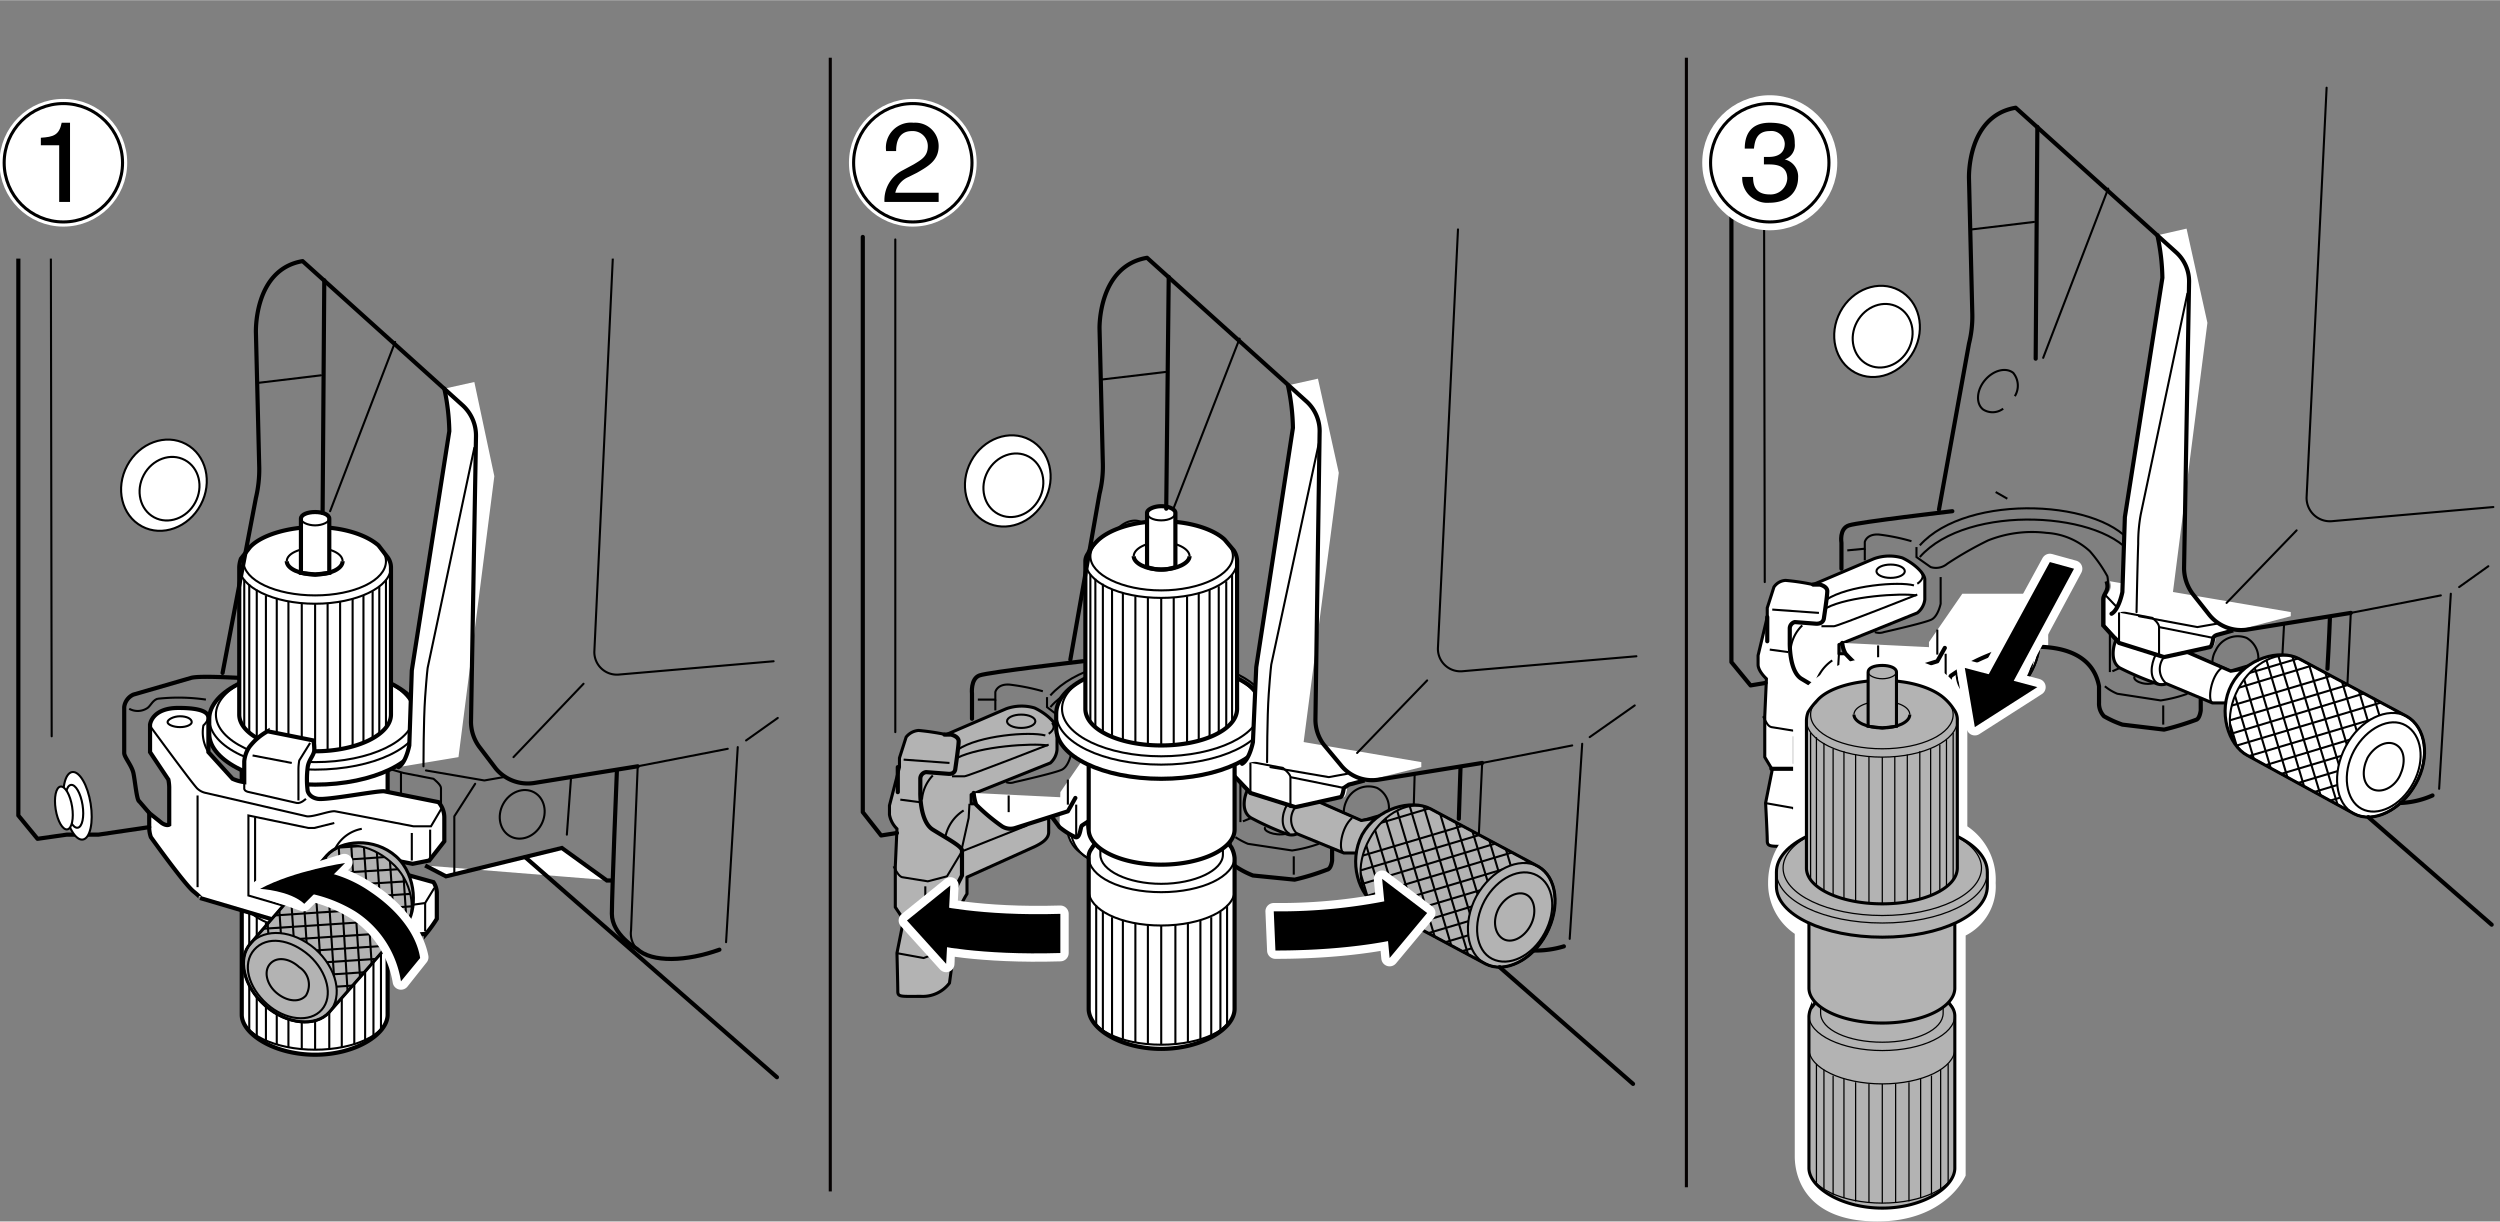 <svg id="レイヤー_2" data-name="レイヤー 2" xmlns="http://www.w3.org/2000/svg" xmlns:xlink="http://www.w3.org/1999/xlink" width="105.8mm" height="51.7mm" viewBox="0 0 299.9 146.5"><rect x="0" y="0" width="299.9" height="146.5" fill="#808080" stroke="none"/><defs><style>.cls-1,.cls-15,.cls-18,.cls-26,.cls-27,.cls-29,.cls-3,.cls-5,.cls-7,.cls-8{fill:none;}.cls-10,.cls-13,.cls-14,.cls-16,.cls-17,.cls-2,.cls-23,.cls-24,.cls-28,.cls-4,.cls-9{fill:#fff;}.cls-13,.cls-2,.cls-28,.cls-4{stroke:#fff;}.cls-13,.cls-15,.cls-16,.cls-17,.cls-18,.cls-2,.cls-20,.cls-23{stroke-linecap:round;stroke-linejoin:round;}.cls-2{stroke-width:1.1px;}.cls-3{stroke:#040000;}.cls-10,.cls-11,.cls-24,.cls-26,.cls-27,.cls-3,.cls-7,.cls-8,.cls-9{stroke-miterlimit:10;}.cls-11,.cls-20,.cls-23,.cls-24,.cls-27,.cls-3{stroke-width:0.37px;}.cls-4{stroke-width:1.12px;}.cls-10,.cls-11,.cls-15,.cls-16,.cls-17,.cls-18,.cls-20,.cls-23,.cls-24,.cls-26,.cls-27,.cls-29,.cls-5,.cls-7,.cls-8,.cls-9{stroke:#000;}.cls-5{stroke-width:0.37px;}.cls-6{clip-path:url(#clip-path);}.cls-16,.cls-18,.cls-7,.cls-9{stroke-width:0.5px;}.cls-10,.cls-15,.cls-17,.cls-8{stroke-width:0.25px;}.cls-11,.cls-20{fill:#b3b3b3;}.cls-12{clip-path:url(#clip-path-2);}.cls-13,.cls-28{stroke-width:2px;}.cls-19{clip-path:url(#clip-path-3);}.cls-21{clip-path:url(#clip-path-4);}.cls-22{clip-path:url(#clip-path-5);}.cls-25{clip-path:url(#clip-path-6);}.cls-26{stroke-width:0.15px;}.cls-29{stroke-width:0.37px;}</style><clipPath id="clip-path"><rect id="SVGID" class="cls-1" x="0.4" y="31" width="96.4" height="105.19"/></clipPath><clipPath id="clip-path-2"><path id="SVGID-2" data-name="SVGID" class="cls-1" d="M46.9,103.4c-2.6-2.3-6-2.7-7.7-.8l-9.1,10.5c1.6-1.9,5-1.6,7.7.7s3.4,5.7,1.7,7.6c1.3-1.6,7.9-9,9.2-10.5S49.5,105.6,46.9,103.4Z"/></clipPath><clipPath id="clip-path-3"><rect id="SVGID-3" data-name="SVGID" class="cls-1" x="100.5" y="24.6" width="98.1" height="111.74"/></clipPath><clipPath id="clip-path-4"><path id="SVGID-4" data-name="SVGID" class="cls-1" d="M164.3,100.6c-1.8,3.2-1.3,6.8,1,8.1l12.9,6.9c-2.3-1.2-2.8-4.9-1.1-8.1s5.1-4.8,7.4-3.6L171.6,97C169.3,95.8,166,97.4,164.3,100.6Z"/></clipPath><clipPath id="clip-path-5"><rect id="SVGID-5" data-name="SVGID" class="cls-1" x="205.5" y="-9.3" width="115.8" height="127.39"/></clipPath><clipPath id="clip-path-6"><path id="SVGID-6" data-name="SVGID" class="cls-1" d="M268.5,82.6c-1.7,3.2-1.2,6.8,1.1,8l12.8,7c-2.3-1.3-2.7-4.9-1-8.1s5-4.8,7.3-3.6L275.8,79C273.5,77.8,270.2,79.4,268.5,82.6Z"/></clipPath></defs><path class="cls-2" d="M176.2,109.9v0Z"/><line class="cls-3" x1="99.6" y1="6.9" x2="99.6" y2="142.9"/><line class="cls-3" x1="202.3" y1="6.9" x2="202.3" y2="142.4"/><circle class="cls-4" cx="7.6" cy="19.5" r="7.1"/><path d="M8.4,24.2H7.1V17.4H4.9v-.9c1.5-.1,2.2-.3,2.5-1.8h1Z"/><circle class="cls-5" cx="7.6" cy="19.5" r="7.1"/><circle class="cls-4" cx="109.5" cy="19.5" r="7.1"/><path d="M106.3,18.1a3,3,0,0,1,3.3-3.4,2.8,2.8,0,0,1,3,2.8c0,1.7-1.2,2.4-2.6,3.2l-1,.5a2.7,2.7,0,0,0-1.6,1.9h5.2v1.1h-6.5a4,4,0,0,1,2.2-3.8l1.3-.7c1-.6,1.7-1,1.7-2.2a1.8,1.8,0,0,0-1.9-1.8c-1.8,0-1.9,1.7-1.9,2.4Z"/><circle class="cls-5" cx="109.5" cy="19.5" r="7.1"/><g class="cls-6"><path class="cls-7" d="M17.9,97.5l-1.2-1.4c-.3-.1-.5-2.5-.7-3.4s-1.1-1.9-1.1-2.4V84.8A1.9,1.9,0,0,1,16,83.3l6.9-2c1-.3,5.5,0,6.2,0"/><path class="cls-8" d="M15.5,85a2.1,2.1,0,0,0,2.2-.1c.4-.3.6-.9,1.2-1.1a22.9,22.9,0,0,1,5.8.1"/><path class="cls-9" d="M45.1,101.1c-1.4-1.3-4.1-2.2-7.3-2.2s-6.2,1-7.5,2.4a7.5,7.5,0,0,0-1.1,1.3,3,3,0,0,0-.2,1v18.1c0,2.3,3.9,4.8,8.8,4.8s8.7-2.5,8.7-4.8V103.6a2,2,0,0,0-.4-1.3Z"/><path class="cls-8" d="M46.5,121.7c0,2.3-3.9,4.2-8.7,4.2S29,124,29,121.7"/><path class="cls-8" d="M46.5,103.4c0,2.4-3.9,4.3-8.7,4.3s-8.8-1.9-8.8-4.3,3.9-4.2,8.8-4.2S46.5,101.1,46.5,103.4Z"/><path class="cls-8" d="M46.5,107.4c0,2.4-3.9,4.3-8.7,4.3s-8.8-1.9-8.8-4.3"/><line class="cls-8" x1="37.8" y1="111.7" x2="37.8" y2="125.9"/><line class="cls-8" x1="36.2" y1="111.6" x2="36.2" y2="125.8"/><line class="cls-8" x1="34.6" y1="111.4" x2="34.6" y2="125.7"/><line class="cls-8" x1="33.2" y1="111" x2="33.2" y2="125.3"/><line class="cls-8" x1="31.9" y1="110.7" x2="31.9" y2="124.9"/><line class="cls-8" x1="30.8" y1="110" x2="30.8" y2="124.2"/><line class="cls-8" x1="29.9" y1="109.3" x2="29.9" y2="123.5"/><line class="cls-8" x1="39.5" y1="111.6" x2="39.5" y2="125.8"/><line class="cls-8" x1="41" y1="111.4" x2="41" y2="125.7"/><line class="cls-8" x1="42.5" y1="111" x2="42.5" y2="125.3"/><line class="cls-8" x1="43.8" y1="110.7" x2="43.8" y2="124.9"/><line class="cls-8" x1="44.8" y1="110" x2="44.8" y2="124.2"/><line class="cls-8" x1="45.7" y1="109.3" x2="45.7" y2="123.5"/><path class="cls-10" d="M45.1,99.8c0-1.9-3.3-3.5-7.3-3.5s-7.4,1.6-7.4,3.5v3.3c0,2,3.3,3.6,7.4,3.6s7.3-1.6,7.3-3.6Z"/><path class="cls-9" d="M45.1,81.6c-1.4-1.3-4.1-2.2-7.3-2.2s-6.2,1-7.5,2.4a7.5,7.5,0,0,0-1.1,1.3,3,3,0,0,0-.2,1v16c0,2.3,3.9,4.2,8.8,4.2s8.7-1.9,8.7-4.2v-16a2,2,0,0,0-.4-1.3Z"/><path class="cls-9" d="M50.5,86.2c0-3.3-5.7-6.1-12.7-6.1s-12.7,2.8-12.7,6.1V88c0,3.3,5.7,6.1,12.7,6.1S50.5,91.3,50.5,88Z"/><ellipse class="cls-8" cx="37.8" cy="85.7" rx="11.9" ry="5.7"/><path class="cls-8" d="M50.5,86.2c0,3.4-5.7,6.1-12.7,6.1s-12.7-2.7-12.7-6.1,5.7-6.1,12.7-6.1S50.5,82.9,50.5,86.2Z"/><path class="cls-9" d="M45.4,65.4c-1.5-1.3-4.3-2.2-7.6-2.2s-6.5,1-7.8,2.4L28.9,67a3.6,3.6,0,0,0-.2,1V85.7c0,2.4,4.1,4.4,9.1,4.4s9.1-2,9.1-4.4V68a2.1,2.1,0,0,0-.5-1.3Z"/><path class="cls-8" d="M34.4,67.3c0-.9,1.5-1.6,3.4-1.6s3.3.7,3.3,1.6"/><path class="cls-8" d="M46.3,67.3c0,2.3-3.8,4.1-8.5,4.1s-8.6-1.8-8.6-4.1,3.9-4.1,8.6-4.1S46.3,65,46.3,67.3Z"/><path class="cls-8" d="M46.9,68c0,2.4-4.1,4.4-9.1,4.4s-9.1-2-9.1-4.4"/><line class="cls-8" x1="37.8" y1="90.1" x2="37.8" y2="72.4"/><line class="cls-8" x1="36.2" y1="90" x2="36.2" y2="72.3"/><line class="cls-8" x1="34.6" y1="89.8" x2="34.6" y2="72.1"/><line class="cls-8" x1="33.2" y1="89.5" x2="33.2" y2="71.8"/><line class="cls-8" x1="31.9" y1="89.1" x2="31.9" y2="71.4"/><line class="cls-8" x1="30.8" y1="88.4" x2="30.8" y2="70.7"/><line class="cls-8" x1="29.9" y1="87.8" x2="29.9" y2="70.1"/><line class="cls-8" x1="29.3" y1="87.2" x2="29.3" y2="69.5"/><line class="cls-8" x1="39.3" y1="90" x2="39.3" y2="72.3"/><line class="cls-8" x1="40.8" y1="89.8" x2="40.8" y2="72.1"/><line class="cls-8" x1="42.3" y1="89.5" x2="42.3" y2="71.8"/><line class="cls-8" x1="43.6" y1="89.1" x2="43.6" y2="71.4"/><line class="cls-8" x1="44.7" y1="88.6" x2="44.7" y2="70.9"/><line class="cls-8" x1="45.5" y1="88" x2="45.5" y2="70.3"/><line class="cls-8" x1="46.3" y1="87.2" x2="46.3" y2="69.5"/><path class="cls-9" d="M37.8,61.4c-.9,0-1.7.3-1.7.8v6.5l1.7.2,1.7-.2V62.2C39.5,61.7,38.7,61.4,37.8,61.4Z"/><path class="cls-8" d="M39.5,62.2c0,.4-.8.8-1.7.8s-1.7-.4-1.7-.8.8-.8,1.7-.8S39.5,61.7,39.5,62.2Z"/><path class="cls-7" d="M41.1,67.3c0,.9-1.5,1.6-3.3,1.6s-3.4-.7-3.4-1.6"/><path class="cls-9" d="M17.9,97.5v1.7a3.5,3.5,0,0,0,.2,1.2s4,5.6,5.1,6.5.8.8.8.8l9.8,2.9,14.9,1.6,2.4-.2a15.8,15.8,0,0,0,1.3-1.8V107a2.5,2.5,0,0,0-.4-1.2l-6.1-1.7v-1.2l3.6.7,2-.4,1.8-2.3V98.1a2.8,2.8,0,0,0-.7-1.9l-6.5-1.3c-.8-.1-6.9,1.1-8,.9s-1.2-1-1.2-1a11.3,11.3,0,0,1,0-2.7c.1-1,.8-1.5.8-2.2a6.3,6.3,0,0,0-.1-1.1l-5.5-1.1a7,7,0,0,0-2.2,1.9,3.7,3.7,0,0,0-.6,1.7v2.5a5.1,5.1,0,0,1-1.4-.4L25,90.2V86.1c0-.5-.4-1.2-3.6-1.2s-3.4,2-3.4,2v3.3l2.2,3.3a5.5,5.5,0,0,1,.1.9v4.5s-.3.2-.9-.2Z"/><path class="cls-8" d="M37.2,89.1l-1.3,2.1a6.3,6.3,0,0,0-.1,1.1V96"/><path class="cls-8" d="M29.3,93.8v.8s0,.3.6.4l5.7,1.3c.5.1,1.1-.5,1.1-.5"/><line class="cls-8" x1="30.3" y1="90.6" x2="35" y2="91.5"/><path class="cls-8" d="M18.1,87.2s5.2,7.1,5.6,7.4a2.1,2.1,0,0,0,1,.5l12.1,2.8c.8.1,2.8-.7,3.4-.6s9.4,1.8,9.4,1.8h2.1L53,96.9"/><path class="cls-8" d="M40.1,98.7l-2.4.6H37l-7.2-1.5v9.6l4.1,1.2"/><polyline class="cls-8" points="30.6 98 30.6 106.4 34.6 107.7"/><path class="cls-8" d="M40.2,101.8a4.5,4.5,0,0,1,3.2-2.4"/><line class="cls-8" x1="51.6" y1="99.5" x2="51.6" y2="102.9"/><line class="cls-8" x1="49.4" y1="99.9" x2="49.4" y2="103.2"/><polyline class="cls-8" points="52.1 106.5 51 108.3 49.6 108.5"/><line class="cls-8" x1="51" y1="108.3" x2="51" y2="111.7"/><path class="cls-8" d="M23,86.6c0,.3-.6.6-1.4.6s-1.5-.3-1.5-.6.7-.7,1.5-.7S23,86.2,23,86.6Z"/><path class="cls-8" d="M25,90.2a4.5,4.5,0,0,1-.6-3.2s.9-.8.5-1.4"/><line class="cls-8" x1="23.7" y1="95.4" x2="23.7" y2="106.4"/><path class="cls-11" d="M47.5,102.7c-2.6-2.3-6.6-2-8.3-.1l-9.1,10.5c-1.7,1.8-.9,5.2,1.7,7.5s6.1,2.6,7.7.8,7.9-9,9.2-10.5S50.1,105,47.5,102.7Z"/><path class="cls-8" d="M35.9,116a2.5,2.5,0,0,1,.8,3.4c-.8.9-2.3.7-3.5-.3s-1.6-2.6-.8-3.5S34.7,114.9,35.9,116Z"/><path class="cls-8" d="M37.1,114.6c2.2,2,2.9,4.9,1.5,6.5s-4.4,1.3-6.6-.7-3-4.8-1.5-6.5S34.8,112.6,37.1,114.6Z"/><path class="cls-8" d="M37.8,113.8c2.6,2.3,3.4,5.7,1.7,7.6s-5.1,1.5-7.7-.8-3.4-5.7-1.7-7.5S35.1,111.5,37.8,113.8Z"/><path class="cls-8" d="M46.9,103.4c-2.6-2.3-6-2.7-7.7-.8l-9.1,10.5c-1.7,1.8-.9,5.2,1.7,7.5s6.1,2.6,7.7.8,7.9-9,9.2-10.5S49.5,105.6,46.9,103.4Z"/><g class="cls-12"><line class="cls-8" x1="32" y1="109.1" x2="33.3" y2="128.7"/><line class="cls-8" x1="33.4" y1="107.5" x2="34.7" y2="127.1"/><line class="cls-8" x1="34.8" y1="105.9" x2="36.1" y2="125.5"/><line class="cls-8" x1="36.2" y1="104.3" x2="37.5" y2="123.9"/><line class="cls-8" x1="37.6" y1="102.7" x2="38.9" y2="122.2"/><line class="cls-8" x1="39" y1="101" x2="40.3" y2="120.6"/><line class="cls-8" x1="40.5" y1="99.4" x2="41.7" y2="119"/><line class="cls-8" x1="41.9" y1="97.8" x2="43.2" y2="117.4"/><line class="cls-8" x1="43.3" y1="96.2" x2="44.6" y2="115.8"/><line class="cls-8" x1="44.7" y1="94.6" x2="46" y2="114.2"/><line class="cls-8" x1="46.1" y1="93" x2="47.4" y2="112.6"/><line class="cls-8" x1="47.5" y1="91.4" x2="48.8" y2="111"/><line class="cls-8" x1="38.4" y1="101.8" x2="58" y2="100.5"/><line class="cls-8" x1="37" y1="103.4" x2="56.5" y2="102.1"/><line class="cls-8" x1="35.5" y1="105" x2="55.1" y2="103.8"/><line class="cls-8" x1="34.1" y1="106.6" x2="53.7" y2="105.4"/><line class="cls-8" x1="32.7" y1="108.3" x2="52.3" y2="107"/><line class="cls-8" x1="31.3" y1="109.9" x2="50.9" y2="108.6"/><line class="cls-8" x1="29.9" y1="111.5" x2="49.5" y2="110.2"/><line class="cls-8" x1="28.5" y1="113.1" x2="48.1" y2="111.8"/><line class="cls-8" x1="27.1" y1="114.7" x2="46.7" y2="113.4"/><line class="cls-8" x1="25.7" y1="116.3" x2="45.2" y2="115"/><line class="cls-8" x1="24.2" y1="117.9" x2="43.8" y2="116.6"/><line class="cls-8" x1="22.8" y1="119.5" x2="42.4" y2="118.2"/></g><path class="cls-8" d="M47,92.3l1.4.4,3.6.7s.9.7.9,1.1v2"/><line class="cls-8" x1="48.1" y1="92.7" x2="48.1" y2="95.4"/><path class="cls-13" d="M39.1,104.5a18.7,18.7,0,0,1,5.4,2.5c3.3,2.2,5.4,5.2,5.9,7.8l-2.3,2.9a12.4,12.4,0,0,0-5.5-8.4,18.1,18.1,0,0,0-6.3-2.4"/><polygon class="cls-13" points="41.3 103.4 36.4 108.3 31.2 106.5 41.3 103.4"/><path d="M39.1,104.6a15.2,15.2,0,0,1,5.4,2.4c3.4,2.3,5.5,5.2,5.9,7.9l-2.3,2.8a12.2,12.2,0,0,0-5.5-8.4,17.2,17.2,0,0,0-6.3-2.3"/><path d="M36.5,108.4l4.9-4.9s-6.1.9-10.2,3.1C31.2,106.6,34.8,106.8,36.5,108.4Z"/><polyline class="cls-9" points="51 103.8 53.5 105.1 67.4 101.7 72.8 105.6 73.4 105.6"/><path class="cls-14" d="M53.3,46.6a26,26,0,0,1,.6,5.1L49.4,80.4l-.3,9s-.4,2.1-1.3,2.6L55,90.8l4.3-33.7L56.9,45.8Z"/><path class="cls-15" d="M76.4,113.8a2.7,2.7,0,0,1-.7-2.2l.8-19.7"/><path class="cls-16" d="M153.6,31.5l7.9,4.6a9.1,9.1,0,0,0,5.6,1L191.3,34a4.2,4.2,0,0,0,3.7-3.7l10.6-74.4a4.2,4.2,0,0,0-2.7-4.6L165.5-61.8l-1.5-.7.8-9.9c.3-3.5-3.7-5-5-4.9s-6.3,1.2-6.7,5.7l-.4,4.8a4.4,4.4,0,0,1-3.9,4.3c-2.3.2-10.6.2-10.6.2l-.9.9-6.2.3a3.3,3.3,0,0,0-3.1,3l-1,11.3"/><ellipse class="cls-17" cx="19.6" cy="58.1" rx="5.6" ry="5" transform="translate(-40.8 48) rotate(-61.8)"/><ellipse class="cls-15" cx="20.3" cy="58.6" rx="3.9" ry="3.5" transform="translate(-40.9 48.8) rotate(-61.8)"/><path class="cls-15" d="M202.8-47.1l-33.7,1.3a2.9,2.9,0,0,0-2.9,2.7l-6.6,64.5"/><path class="cls-15" d="M165.2,24a1.7,1.7,0,0,1,.5,1.4l-1.1,10.3"/><path class="cls-15" d="M154.6,21.8l3.2,1.4a5.4,5.4,0,0,0,2.8.5l3.3-.2a1.9,1.9,0,0,1,1.3.5"/><path class="cls-15" d="M153.7,33.2l3,2.3a4.8,4.8,0,0,1,1.9,4.7l-1.5,10.2"/><line class="cls-18" x1="93.2" y1="129.2" x2="63" y2="102.8"/><path class="cls-15" d="M141,121.2l4.4-1.2c1.5-.4,1,2.2,1,2.2"/><line class="cls-15" x1="158.6" y1="50.1" x2="163.8" y2="48.5"/><path class="cls-18" d="M119.7-75.5l3.1.2,1.8.9a3.8,3.8,0,0,1,2.1,3.8l-1.4,20.7,2.4,4.2c.4.7,22,24.5,29,32.2a7.2,7.2,0,0,1,1.8,5.6l-5,43.5a2.2,2.2,0,0,0,1.6,1.7"/><path class="cls-18" d="M76.5,91.9l-12.4,2a5,5,0,0,1-4.6-1.7l-1.9-2.5a5.1,5.1,0,0,1-1.1-3.1l.6-34.3a4.9,4.9,0,0,0-1.6-3.7L36.3,31.3c-5.9,1-5.6,8.6-5.6,8.6l.4,16.2a14.7,14.7,0,0,1-.4,3.6l-4,21"/><path class="cls-18" d="M86.3,113.9c-3.9,1.4-8.1,1.6-9.9-.1,0,0-3-1.7-3-4.2s.6-17.1.6-17.1"/><line class="cls-15" x1="88.5" y1="89.6" x2="87.1" y2="113"/><line class="cls-15" x1="76.5" y1="91.9" x2="87.3" y2="89.8"/><line class="cls-15" x1="89.5" y1="88.8" x2="93.3" y2="86.1"/><line class="cls-15" x1="61.6" y1="90.8" x2="70" y2="82"/><path class="cls-15" d="M73.6,29.1l-2.3,49a2.7,2.7,0,0,0,2.9,2.8l18.6-1.6"/><line class="cls-15" x1="6.1" y1="29" x2="6.2" y2="88.3"/><line class="cls-15" x1="39.6" y1="61.3" x2="47.4" y2="41"/><line class="cls-18" x1="38.9" y1="33.6" x2="38.7" y2="61.5"/><line class="cls-15" x1="31" y1="45.9" x2="38.5" y2="45"/><path class="cls-18" d="M47.8,92c.9-.5,1.3-2.6,1.3-2.6l.3-9,4.5-28.7a26,26,0,0,0-.6-5.1"/><line class="cls-15" x1="68" y1="100.1" x2="68.5" y2="93.3"/><polyline class="cls-15" points="51.1 92.4 58.1 93.6 60.4 93.2"/><path class="cls-15" d="M56.9,53.7,51.3,80.1s-.1.7-.3,3.5-.2,8.3-.2,8.3"/><polyline class="cls-18" points="2.2 28.7 2.2 97.8 4.5 100.6 8 100.1 11.8 100.1 17.9 99.2"/><ellipse class="cls-17" cx="9.4" cy="96.6" rx="1.6" ry="4.1" transform="translate(-15.1 2.7) rotate(-9)"/><ellipse class="cls-17" cx="9" cy="96.7" rx="1" ry="2.6" transform="translate(-15.1 2.6) rotate(-9)"/><ellipse class="cls-17" cx="7.7" cy="96.9" rx="1" ry="2.6" transform="translate(-15.1 2.4) rotate(-9)"/><polyline class="cls-15" points="57 94 54.5 97.9 54.5 104.8"/><ellipse class="cls-15" cx="62.7" cy="97.6" rx="3" ry="2.6" transform="translate(-53 106.8) rotate(-61.8)"/></g><g class="cls-19"><path class="cls-20" d="M150,94.2c-.7.8-1.3,3.1.1,3.9a34.5,34.5,0,0,0,4.2,1.9,1.6,1.6,0,0,0,1.3,0l5.6,2.3H164l1.2-4.2-1.9.3-6.6-2.9Z"/><path class="cls-14" d="M148.8,87.7c.4,1.2-.5,1.5-.5,2.2V93l2,2.1,5.4,1.7,5.5-1.2c.3-.1.4-1.1.4-1.1a1.1,1.1,0,0,1,.5-.4l8.4-2.1v-.6Z"/><path class="cls-10" d="M129.9,102.5c2.1,1.8,6,.8,8.5-2.3s2.7-6.9.5-8.7c-.1-.2-.2-.2-.4-.4-2.2-1.8-6-.8-8.5,2.2s-2.8,7-.6,8.8Z"/><path class="cls-8" d="M129.9,102.5c-2.2-1.8-2-5.8.5-8.8s6.4-4,8.5-2.2,2,5.7-.5,8.7S132,104.3,129.9,102.5Z"/><path class="cls-10" d="M134.1,102.3a4.9,4.9,0,0,0,4.1-2.1,5.1,5.1,0,0,0,1.3-4.6,13.9,13.9,0,0,0-.6-1.3l-.5-.6c-.9-.7.5.4-.4-.4s-4.3-.6-6.1,1.6-2,5-.4,6.3-.6-.4.4.4a3.1,3.1,0,0,0,1,.5Z"/><path class="cls-14" d="M127.1,99.2a9,9,0,0,0,1.9,1.2c.6.2.6-1.3.8-1.4a26.1,26.1,0,0,1,5.8-2.9,16.5,16.5,0,0,1,5.8-.4V89.2H131.2l-4,5.8Z"/><path class="cls-7" d="M163.7,93.6l-1.9.5-.6.4s-.1,1-.4,1.1l-5.4,1.2L150,95.1,148,93V89.9c0-.7.9-1,.5-2.2"/><path class="cls-8" d="M148.2,89.3l2,2.1,3.7.7s.9.7.9,1.1v3.7"/><line class="cls-8" x1="154.8" y1="93.2" x2="161.2" y2="94.5"/><line class="cls-8" x1="150" y1="91.4" x2="150" y2="95"/><path class="cls-11" d="M163.4,100.1c-1.7,3.3-.4,7.3,1.9,8.6l12.9,6.9c2.3,1.2,5.6-.4,7.3-3.6s1.3-6.8-1-8.1L171.6,97C169.3,95.8,165.2,96.9,163.4,100.1Z"/><path class="cls-8" d="M179.8,108.9c.8-1.4,2.3-2.1,3.3-1.6s1.3,2.2.5,3.7-2.3,2.2-3.3,1.6S179,110.4,179.8,108.9Z"/><path class="cls-8" d="M178.1,108c1.5-2.7,4.3-4.1,6.3-3s2.4,4.1.9,6.9S181,116,179,115,176.6,110.8,178.1,108Z"/><path class="cls-8" d="M177.1,107.5c1.8-3.2,5.1-4.8,7.4-3.6s2.7,4.9,1,8.1-5,4.8-7.3,3.6S175.4,110.7,177.1,107.5Z"/><path class="cls-8" d="M164.3,100.6c-1.8,3.2-1.3,6.8,1,8.1l12.9,6.9c2.3,1.2,5.6-.4,7.3-3.6s1.3-6.8-1-8.1L171.6,97C169.3,95.8,166,97.4,164.3,100.6Z"/><g class="cls-21"><line class="cls-8" x1="173.7" y1="114.6" x2="193.4" y2="108.6"/><line class="cls-8" x1="171.7" y1="113.5" x2="191.5" y2="107.6"/><line class="cls-8" x1="169.7" y1="112.4" x2="189.5" y2="106.5"/><line class="cls-8" x1="167.7" y1="111.4" x2="187.5" y2="105.4"/><line class="cls-8" x1="165.7" y1="110.3" x2="185.5" y2="104.4"/><line class="cls-8" x1="163.8" y1="109.2" x2="183.5" y2="103.3"/><line class="cls-8" x1="161.8" y1="108.1" x2="181.5" y2="102.2"/><line class="cls-8" x1="159.8" y1="107.1" x2="179.6" y2="101.1"/><line class="cls-8" x1="157.8" y1="106" x2="177.6" y2="100.1"/><line class="cls-8" x1="155.8" y1="104.9" x2="175.6" y2="99"/><line class="cls-8" x1="151.9" y1="102.8" x2="171.6" y2="96.9"/><line class="cls-8" x1="164.7" y1="109.7" x2="158.8" y2="90"/><line class="cls-8" x1="166.7" y1="110.8" x2="160.8" y2="91"/><line class="cls-8" x1="168.7" y1="111.9" x2="162.7" y2="92.1"/><line class="cls-8" x1="170.7" y1="112.9" x2="164.7" y2="93.2"/><line class="cls-8" x1="172.6" y1="114" x2="166.7" y2="94.2"/><line class="cls-8" x1="174.6" y1="115.1" x2="168.7" y2="95.3"/><line class="cls-8" x1="176.6" y1="116.1" x2="170.7" y2="96.4"/><line class="cls-8" x1="178.6" y1="117.2" x2="172.7" y2="97.4"/><line class="cls-8" x1="180.6" y1="118.3" x2="174.6" y2="98.5"/><line class="cls-8" x1="182.6" y1="119.3" x2="176.6" y2="99.6"/><line class="cls-8" x1="184.5" y1="120.4" x2="178.6" y2="100.6"/><line class="cls-8" x1="186.5" y1="121.5" x2="180.6" y2="101.7"/></g><path class="cls-8" d="M136,67a2,2,0,0,1-2.4.1c-.8-.7-.7-2.3.3-3.5s2.5-1.5,3.3-.8a2.2,2.2,0,0,1,.3,2.7"/><polyline class="cls-8" points="158.3 96.2 163.3 98.4 165.7 97.7"/><line class="cls-8" x1="135.1" y1="77" x2="136.6" y2="77.8"/><path class="cls-8" d="M126,83.4c5.7-6.4,22.5-5.4,25.7.2"/><path class="cls-8" d="M151.7,84.9c-3.2-5.6-20-6.6-25.7-.1"/><path class="cls-8" d="M125.6,83.6v1.2l1.7,1.3a2.4,2.4,0,0,0,2-.4,28.7,28.7,0,0,1,5-2.9,13.9,13.9,0,0,1,6.9-.9,8.8,8.8,0,0,1,5.3,2.2c.7.8,2.1,3,2.1,3a4.9,4.9,0,0,1-.1,1.6"/><path class="cls-18" d="M126.2,98l.9,1.2a9,9,0,0,0,1.9,1.2c.6.2.6-1.3.8-1.4a26.1,26.1,0,0,1,5.8-2.9c2.7-.7,10.8-1.7,11.9,4.3v1.9a1.9,1.9,0,0,0,.7,1.6,10.8,10.8,0,0,0,2.1,1.1l5,.5a29.1,29.1,0,0,0,3.9-1.2c.5-.1.6-1.1.6-1.1v-1.3"/><path class="cls-8" d="M128.5,87.2v3.2s-.3,1.5-1.1,1.9-5.7,1.5-5.7,1.5a1.4,1.4,0,0,1-1,0"/><path class="cls-20" d="M125.8,98.2v1.6c0,.8-.8,1.3-1.6,1.7l-8.2,3.7v2a12.3,12.3,0,0,0-1,2v.2l-.6,4.8-.5,3.7a4,4,0,0,1-3.4,1.6c-2.4,0-2.8.1-2.8-.6s-.1-4.6-.1-4.6l.8-4-1-1.5v-4.9l.2-4.5a3.1,3.1,0,0,1-.9-1.7V96.6l1.2-4.6V90.9l.8-2.5a2.1,2.1,0,0,1,1.5-.8,30,30,0,0,1,3.3.5l7.2-3.1a5.5,5.5,0,0,1,3.4-.1c1.5.7,2.7,1.9,2.7,2.6v2.4a2.4,2.4,0,0,1-.8,1.6l-9.5,3.8v1.1h.8Z"/><path class="cls-14" d="M116.8,95.1a5.8,5.8,0,0,0,.3,1.4,23.3,23.3,0,0,0,3.1,2.6,1.9,1.9,0,0,0,1.6.2l6.3-2,.9-1.6-12.2-.6"/><path class="cls-18" d="M116.8,95.1a5.8,5.8,0,0,0,.3,1.4,23.3,23.3,0,0,0,3.1,2.6,1.9,1.9,0,0,0,1.6.2l6.3-2,.9-1.6"/><path class="cls-8" d="M114.9,89.9c2.5-1.7,8.6-2.2,10.5-1.7"/><path class="cls-8" d="M114.8,90.9c2.8-1.4,9-1.8,10.9-1.5"/><path class="cls-8" d="M125.8,88s1-.6.4-1.3"/><line class="cls-18" x1="107.7" y1="92" x2="107.7" y2="95"/><path class="cls-18" d="M113.3,88.1h.8s.9.2.9.8-.4,3.3-.4,3.3,0,.7-.9.6l-2.6-.2a.8.8,0,0,0-.7.8v1.6s-.1,3.5,1.5,4.5,3.5,2,3.5,2.5V105s-2.3,4.6-2.6,4.8a9.3,9.3,0,0,1-1.9.4h-2.6"/><line class="cls-8" x1="128.1" y1="96.5" x2="128.1" y2="93.5"/><line class="cls-8" x1="129.1" y1="96.5" x2="129.1" y2="100.4"/><path class="cls-8" d="M114.2,93.1h1.5c.4,0,10.1-3.8,10.1-3.8"/><line class="cls-8" x1="108.4" y1="91.1" x2="113.9" y2="91.5"/><line class="cls-8" x1="108" y1="95.9" x2="110.3" y2="96.2"/><path class="cls-8" d="M111.9,93a4.7,4.7,0,0,0-1.3,2.9"/><polyline class="cls-8" points="116.3 96.4 116.2 98.1 115.4 101.7"/><path class="cls-8" d="M115.6,97.2a4.9,4.9,0,0,0-2.2,3.2"/><path class="cls-8" d="M107.2,103.9c.4.8.7,1.2,1,1.3l3.1.5,2.3-.6,1.8-3,7.8-3.1"/><line class="cls-8" x1="111" y1="106.3" x2="111" y2="109.6"/><path class="cls-8" d="M107.5,114.3l3.3.6a17.4,17.4,0,0,0,2.3-1l1.4-6"/><ellipse class="cls-8" cx="122.5" cy="86.5" rx="1.7" ry="0.8"/><path class="cls-8" d="M155.6,100a2.4,2.4,0,0,1-.2-3.2"/><path class="cls-8" d="M154.4,96.5c-.7,1.2-.8,2.9.3,3.5"/><path class="cls-8" d="M161.2,102.3c-.7-.3-.3-3.1,1-4.2"/><line class="cls-8" x1="148.8" y1="98.6" x2="148.8" y2="93.8"/><line class="cls-8" x1="149.1" y1="98.5" x2="150.1" y2="98.1"/><path class="cls-8" d="M151.8,99.2c-.4.4,1,1.1,2.5.8"/><path class="cls-8" d="M148.2,100.4a9.4,9.4,0,0,0,1.5.8l5.3.8a16.5,16.5,0,0,0,3.2-.8"/><line class="cls-8" x1="155.2" y1="102.7" x2="155.2" y2="104.9"/><path class="cls-9" d="M146.6,100.4c-1.3-1.3-4.1-2.1-7.3-2.1s-6.2.9-7.5,2.3a17,17,0,0,0-1,1.4,1.5,1.5,0,0,0-.2.9V121c0,2.4,3.9,4.8,8.7,4.8s8.8-2.4,8.8-4.8V102.9a3.3,3.3,0,0,0-.4-1.3A11,11,0,0,0,146.6,100.4Z"/><path class="cls-8" d="M148.1,121c0,2.4-3.9,4.3-8.8,4.3s-8.7-1.9-8.7-4.3"/><path class="cls-8" d="M148.1,102.8c0,2.3-3.9,4.2-8.8,4.2s-8.7-1.9-8.7-4.2,3.9-4.3,8.7-4.3S148.1,100.4,148.1,102.8Z"/><path class="cls-8" d="M148.1,106.8c0,2.3-3.9,4.2-8.8,4.2s-8.7-1.9-8.7-4.2"/><line class="cls-8" x1="139.3" y1="111" x2="139.3" y2="125.3"/><line class="cls-8" x1="137.7" y1="110.9" x2="137.7" y2="125.2"/><line class="cls-8" x1="136.2" y1="110.8" x2="136.2" y2="125"/><line class="cls-8" x1="134.7" y1="110.4" x2="134.7" y2="124.6"/><line class="cls-8" x1="133.4" y1="110" x2="133.4" y2="124.3"/><line class="cls-8" x1="132.3" y1="109.3" x2="132.3" y2="123.6"/><line class="cls-8" x1="131.5" y1="108.6" x2="131.5" y2="122.9"/><line class="cls-8" x1="141" y1="110.9" x2="141" y2="125.2"/><line class="cls-8" x1="142.5" y1="110.8" x2="142.5" y2="125"/><line class="cls-8" x1="144" y1="110.4" x2="144" y2="124.6"/><line class="cls-8" x1="145.3" y1="110" x2="145.3" y2="124.3"/><line class="cls-8" x1="146.4" y1="109.3" x2="146.4" y2="123.6"/><line class="cls-8" x1="147.2" y1="108.6" x2="147.2" y2="122.9"/><path class="cls-10" d="M146.7,99.2c0-2-3.3-3.6-7.4-3.6s-7.3,1.6-7.3,3.6v3.3c0,1.9,3.3,3.5,7.3,3.5s7.4-1.6,7.4-3.5Z"/><path class="cls-9" d="M146.6,80.9c-1.3-1.3-4.1-2.1-7.3-2.1s-6.2.9-7.5,2.3a17,17,0,0,0-1,1.4,1.5,1.5,0,0,0-.2.9V99.5c0,2.3,3.9,4.2,8.7,4.2s8.8-1.9,8.8-4.2V83.4a3.3,3.3,0,0,0-.4-1.3A11,11,0,0,0,146.6,80.9Z"/><path class="cls-9" d="M152,85.6c0-3.4-5.7-6.1-12.7-6.1s-12.6,2.7-12.6,6.1v1.7c0,3.4,5.6,6.1,12.6,6.1S152,90.7,152,87.3Z"/><ellipse class="cls-8" cx="139.3" cy="85" rx="11.9" ry="5.7"/><path class="cls-8" d="M152,85.6c0,3.4-5.7,6.1-12.7,6.1s-12.6-2.7-12.6-6.1,5.6-6.1,12.6-6.1S152,82.2,152,85.6Z"/><path class="cls-9" d="M146.9,64.7c-1.4-1.3-4.3-2.2-7.6-2.2s-6.4,1-7.8,2.5a5.6,5.6,0,0,0-1,1.4,1.6,1.6,0,0,0-.3.9V85c0,2.5,4.1,4.4,9.1,4.4s9.1-1.9,9.1-4.4V67.3A2.4,2.4,0,0,0,148,66Z"/><path class="cls-8" d="M136,66.7c0-.9,1.5-1.7,3.3-1.7s3.4.8,3.4,1.7"/><path class="cls-8" d="M147.9,66.7c0,2.2-3.9,4.1-8.6,4.1s-8.5-1.9-8.5-4.1,3.8-4.2,8.5-4.2S147.9,64.4,147.9,66.7Z"/><path class="cls-8" d="M148.4,67.3c0,2.5-4.1,4.4-9.1,4.4s-9.1-1.9-9.1-4.4"/><line class="cls-8" x1="139.3" y1="89.4" x2="139.3" y2="71.7"/><line class="cls-8" x1="137.7" y1="89.3" x2="137.7" y2="71.6"/><line class="cls-8" x1="136.2" y1="89.2" x2="136.2" y2="71.5"/><line class="cls-8" x1="134.7" y1="88.8" x2="134.7" y2="71.1"/><line class="cls-8" x1="133.4" y1="88.4" x2="133.4" y2="70.7"/><line class="cls-8" x1="132.3" y1="87.7" x2="132.3" y2="70"/><line class="cls-8" x1="131.4" y1="87.1" x2="131.4" y2="69.4"/><line class="cls-8" x1="130.8" y1="86.6" x2="130.8" y2="68.9"/><line class="cls-8" x1="140.8" y1="89.3" x2="140.8" y2="71.6"/><line class="cls-8" x1="142.4" y1="89.2" x2="142.4" y2="71.5"/><line class="cls-8" x1="143.8" y1="88.8" x2="143.8" y2="71.1"/><line class="cls-8" x1="145.1" y1="88.4" x2="145.1" y2="70.7"/><line class="cls-8" x1="146.2" y1="88" x2="146.2" y2="70.3"/><line class="cls-8" x1="147.1" y1="87.3" x2="147.1" y2="69.7"/><line class="cls-8" x1="147.8" y1="86.6" x2="147.8" y2="68.9"/><path class="cls-9" d="M139.3,60.7c-.9,0-1.7.4-1.7.8V68a5,5,0,0,0,3.4,0V61.5C141,61.1,140.3,60.7,139.3,60.7Z"/><path class="cls-8" d="M141,61.5c0,.5-.7.9-1.7.9s-1.7-.4-1.7-.9.8-.8,1.7-.8S141,61.1,141,61.5Z"/><path class="cls-7" d="M142.7,66.7c0,.8-1.5,1.6-3.4,1.6s-3.3-.8-3.3-1.6"/><path class="cls-18" d="M116.6,86.2v-3s-.2-1.8.9-2.2,12.4-1.7,12.4-1.7"/><path class="cls-8" d="M125.1,82.9a26.2,26.2,0,0,0-4-.8c-1.5-.1-1.7.9-1.7.9v.9h-2.1"/><line class="cls-8" x1="119.4" y1="83.9" x2="119.4" y2="85.2"/><line class="cls-8" x1="121" y1="95.4" x2="121" y2="97.4"/><path class="cls-14" d="M154.5,46.2a26,26,0,0,1,.6,5.1L150.7,80l-.4,9s-.4,2.1-1.3,2.6l7.2-1.2,4.4-33.7-2.5-11.3Z"/><line class="cls-15" x1="177.4" y1="100.1" x2="177.8" y2="91.5"/><path class="cls-16" d="M254.8,31.1l8,4.5a8.1,8.1,0,0,0,5.5,1.1l24.2-3.1a4.5,4.5,0,0,0,3.8-3.7l10.6-74.4a4.4,4.4,0,0,0-2.8-4.6L266.8-62.2l-1.6-.7.8-10c.3-3.4-3.7-4.9-5-4.8s-6.3,1.2-6.7,5.7l-.4,4.8a4.5,4.5,0,0,1-3.8,4.3c-2.4.2-10.7.1-10.7.1l-.8,1-6.3.3a3.3,3.3,0,0,0-3.1,3l-.9,11.3"/><ellipse class="cls-17" cx="120.9" cy="57.6" rx="5.6" ry="5" transform="translate(13 137) rotate(-61.8)"/><ellipse class="cls-15" cx="121.6" cy="58.1" rx="3.9" ry="3.5" transform="translate(12.9 137.9) rotate(-61.8)"/><path class="cls-15" d="M304.1-47.5l-33.8,1.2a3.2,3.2,0,0,0-2.9,2.8L260.8,21"/><path class="cls-15" d="M266.5,23.6a1.5,1.5,0,0,1,.4,1.3l-1.1,10.4"/><path class="cls-15" d="M255.9,21.4l3.1,1.4a5.8,5.8,0,0,0,2.9.5l3.2-.2a2.2,2.2,0,0,1,1.4.5"/><path class="cls-15" d="M254.9,32.7l3.1,2.4a4.9,4.9,0,0,1,1.8,4.7L258.4,50"/><line class="cls-18" x1="195.9" y1="130" x2="179.9" y2="116"/><path class="cls-15" d="M242.3,120.7l4.3-1.1c1.5-.4,1,2.2,1,2.2"/><line class="cls-15" x1="259.8" y1="49.7" x2="265" y2="48.1"/><path class="cls-18" d="M221-76l3.1.2,1.8,1a3.9,3.9,0,0,1,2.1,3.7l-1.4,20.8,2.3,4.2c.4.7,22,24.5,29,32.2a7.2,7.2,0,0,1,1.8,5.6l-5,43.5a2.5,2.5,0,0,0,1.7,1.7"/><path class="cls-18" d="M177.8,91.5l-12.4,2a4.8,4.8,0,0,1-4.6-1.8l-2-2.4a5,5,0,0,1-1-3.1l.5-34.3a4.8,4.8,0,0,0-1.5-3.7L137.6,30.9c-5.9,1-5.7,8.5-5.7,8.5l.4,16.3a13.4,13.4,0,0,1-.4,3.5l-3.5,19.9"/><path class="cls-18" d="M175,98.2c.1-3.3.2-6.1.2-6.1"/><path class="cls-18" d="M187.6,113.5a11.6,11.6,0,0,1-3.6.5"/><line class="cls-15" x1="189.8" y1="89.2" x2="188.3" y2="112.6"/><line class="cls-15" x1="177.8" y1="91.5" x2="188.6" y2="89.4"/><line class="cls-15" x1="190.7" y1="88.4" x2="196.1" y2="84.6"/><line class="cls-15" x1="162.8" y1="90.3" x2="171.2" y2="81.6"/><path class="cls-15" d="M174.9,27.5l-2.4,50.1a2.7,2.7,0,0,0,2.9,2.9l20.9-1.8"/><line class="cls-15" x1="107.4" y1="28.7" x2="107.4" y2="87.8"/><line class="cls-15" x1="140.8" y1="60.9" x2="148.7" y2="40.6"/><line class="cls-18" x1="140.2" y1="33.2" x2="139.9" y2="61"/><line class="cls-15" x1="132.2" y1="45.5" x2="139.8" y2="44.6"/><path class="cls-18" d="M149,91.6c.9-.5,1.3-2.6,1.3-2.6l.4-9,4.4-28.7a26,26,0,0,0-.6-5.1"/><line class="cls-15" x1="169.6" y1="96.5" x2="169.7" y2="92.9"/><polyline class="cls-15" points="152.4 92 159.4 93.2 161.6 92.8"/><path class="cls-15" d="M158.2,53.2l-5.7,26.5s-.1.7-.3,3.5-.2,8.2-.2,8.2"/><polyline class="cls-18" points="103.5 28.4 103.5 97.4 105.7 100.2 107.6 99.9"/><path class="cls-15" d="M161.2,97.5a3.2,3.2,0,0,1,.3-1.4,2.9,2.9,0,0,1,3.7-1.6,2.7,2.7,0,0,1,1.4,2.7"/><path class="cls-13" d="M168,107.7a66.2,66.2,0,0,1-15.2,1.6l.2,4.7c9.7,0,15.2-1.5,15.2-1.5"/><polygon class="cls-13" points="165.8 105.4 166.7 114.9 171.2 109.5 165.8 105.4"/><path d="M168,107.7a66.2,66.2,0,0,1-15.2,1.6l.2,4.7c9.7,0,15.2-1.5,15.2-1.5"/><polygon points="165.8 105.4 166.7 114.9 171.2 109.5 165.8 105.4"/><path class="cls-13" d="M111.9,108.5s5.6,1.4,15.3,1.1v4.7c-9.8.3-15.3-1-15.3-1"/><polygon class="cls-13" points="114 106.2 113.5 115.6 108.8 110.4 114 106.2"/><path d="M111.9,108.5s5.6,1.4,15.3,1.1v4.7c-9.8.3-15.3-1-15.3-1"/><polygon points="114 106.2 113.5 115.6 108.8 110.4 114 106.2"/></g><g class="cls-22"><path class="cls-23" d="M254.2,76.1c-.7.9-1.2,3.2.1,4a35.3,35.3,0,0,0,4.2,1.8,1.7,1.7,0,0,0,1.4.1l5.5,2.3h2.8l1.2-4.1-1.8.3-6.7-2.9Z"/><path class="cls-14" d="M253.1,69.7c.4,1.2-.5,1.4-.5,2.2V75l2,2.1,5.4,1.7,5.4-1.2c.3-.1.4-1.1.4-1.1a1.1,1.1,0,0,1,.6-.4l8.4-2.2v-.5Z"/><path class="cls-10" d="M234.1,84.4c2.2,1.8,6,.9,8.5-2.2s2.8-6.9.6-8.7l-.5-.4c-2.1-1.8-5.9-.8-8.5,2.2s-2.7,7-.5,8.8Z"/><path class="cls-8" d="M234.1,84.4c-2.2-1.8-1.9-5.7.6-8.7s6.3-4,8.5-2.2,1.9,5.7-.6,8.7S236.3,86.2,234.1,84.4Z"/><path class="cls-10" d="M238.3,84.3a5.4,5.4,0,0,0,4.2-2.1,5.1,5.1,0,0,0,1.2-4.7l-.5-1.2-.6-.6c-.9-.7.6.3-.3-.4s-4.3-.6-6.1,1.6-2,5-.4,6.3-.6-.4.3.4a3.1,3.1,0,0,0,1,.5Z"/><path class="cls-14" d="M231.4,81.1a6.7,6.7,0,0,0,1.9,1.3c.5.2.5-1.3.8-1.4a22.2,22.2,0,0,1,5.8-2.9,18.8,18.8,0,0,1,5.8-.5V71.2H235.4l-4,5.8Z"/><path class="cls-7" d="M267.9,75.6l-1.8.5c-.5.1-.6.4-.6.4s-.1,1-.4,1.1l-5.5,1.2-5.4-1.7L252.3,75V71.9c0-.8.8-1,.4-2.2"/><path class="cls-8" d="M252.5,71.3l2,2.1,3.7.7s.8.6.8,1.1v3.6"/><line class="cls-8" x1="259" y1="75.2" x2="265.5" y2="76.5"/><line class="cls-8" x1="254.2" y1="73.4" x2="254.2" y2="76.9"/><path class="cls-24" d="M267.7,82.1c-1.7,3.2-.4,7.3,1.9,8.5l12.8,7c2.3,1.2,5.6-.4,7.4-3.6s1.2-6.8-1.1-8.1L275.8,79C273.5,77.8,269.4,78.9,267.7,82.1Z"/><path class="cls-8" d="M284,90.9c.8-1.4,2.3-2.2,3.4-1.6s1.2,2.2.5,3.7-2.3,2.2-3.4,1.6S283.3,92.4,284,90.9Z"/><path class="cls-8" d="M282.4,90c1.5-2.7,4.3-4.1,6.2-3s2.4,4.1.9,6.9-4.3,4.1-6.2,3.1S280.9,92.8,282.4,90Z"/><path class="cls-8" d="M281.4,89.5c1.7-3.2,5-4.8,7.3-3.6s2.8,4.9,1.1,8.1-5.1,4.8-7.4,3.6S279.7,92.7,281.4,89.5Z"/><path class="cls-8" d="M268.5,82.6c-1.7,3.2-1.2,6.8,1.1,8l12.8,7c2.3,1.2,5.6-.4,7.4-3.6s1.2-6.8-1.1-8.1L275.8,79C273.5,77.8,270.2,79.4,268.5,82.6Z"/><g class="cls-25"><line class="cls-8" x1="277.9" y1="96.5" x2="297.7" y2="90.6"/><line class="cls-8" x1="275.9" y1="95.5" x2="295.7" y2="89.5"/><line class="cls-8" x1="274" y1="94.4" x2="293.7" y2="88.5"/><line class="cls-8" x1="272" y1="93.3" x2="291.7" y2="87.4"/><line class="cls-8" x1="270" y1="92.3" x2="289.8" y2="86.3"/><line class="cls-8" x1="268" y1="91.2" x2="287.8" y2="85.3"/><line class="cls-8" x1="266" y1="90.1" x2="285.8" y2="84.2"/><line class="cls-8" x1="264" y1="89.1" x2="283.8" y2="83.1"/><line class="cls-8" x1="262.1" y1="88" x2="281.8" y2="82.1"/><line class="cls-8" x1="260.1" y1="86.9" x2="279.8" y2="81"/><line class="cls-8" x1="256.1" y1="84.8" x2="275.9" y2="78.9"/><line class="cls-8" x1="259.9" y1="85.1" x2="279.7" y2="79.1"/><line class="cls-8" x1="269" y1="91.7" x2="263" y2="71.9"/><line class="cls-8" x1="270.9" y1="92.8" x2="265" y2="73"/><line class="cls-8" x1="272.9" y1="93.8" x2="267" y2="74.1"/><line class="cls-8" x1="274.9" y1="94.9" x2="269" y2="75.1"/><line class="cls-8" x1="276.9" y1="96" x2="271" y2="76.2"/><line class="cls-8" x1="278.9" y1="97.1" x2="272.9" y2="77.3"/><line class="cls-8" x1="280.9" y1="98.1" x2="274.9" y2="78.4"/><line class="cls-8" x1="282.8" y1="99.2" x2="276.9" y2="79.4"/><line class="cls-8" x1="284.8" y1="100.3" x2="278.9" y2="80.5"/><line class="cls-8" x1="286.8" y1="101.3" x2="280.9" y2="81.6"/><line class="cls-8" x1="288.8" y1="102.4" x2="282.9" y2="82.6"/><line class="cls-8" x1="290.8" y1="103.5" x2="284.8" y2="83.7"/></g><path class="cls-8" d="M240.3,49a2.1,2.1,0,0,1-2.4.1c-.9-.7-.8-2.3.2-3.5s2.5-1.6,3.4-.9a2.4,2.4,0,0,1,.2,2.8"/><polyline class="cls-8" points="262.6 78.2 267.6 80.4 270 79.7"/><line class="cls-8" x1="239.4" y1="59" x2="240.8" y2="59.8"/><path class="cls-8" d="M230.3,65.4c5.7-6.4,22.4-5.5,25.7.2"/><path class="cls-8" d="M256,66.9c-3.3-5.6-20-6.6-25.7-.1"/><path class="cls-8" d="M229.9,65.6v1.2l1.7,1.2a2.1,2.1,0,0,0,2-.4,42.7,42.7,0,0,1,4.9-2.8,14.3,14.3,0,0,1,7-.9,8.4,8.4,0,0,1,5.2,2.2,16.9,16.9,0,0,1,2.1,3,3,3,0,0,1-.1,1.6"/><path class="cls-18" d="M230.5,80l.9,1.1a6.7,6.7,0,0,0,1.9,1.3c.5.2.5-1.3.8-1.4a22.2,22.2,0,0,1,5.8-2.9c2.7-.7,10.8-1.7,11.9,4.2v2a2.2,2.2,0,0,0,.6,1.6,12.9,12.9,0,0,0,2.2,1l5,.6a34.3,34.3,0,0,0,3.9-1.2c.4-.2.5-1.1.5-1.1V83.9"/><path class="cls-8" d="M232.8,69.2v3.2s-.3,1.5-1.1,1.9-5.7,1.5-5.7,1.5a1.6,1.6,0,0,1-1.1,0"/><path class="cls-23" d="M230,80.2v1.6c0,.8-.7,1.3-1.5,1.7l-8.3,3.7v2l-1,2v.2l-.5,4.8-.6,3.7a3.7,3.7,0,0,1-3.3,1.6c-2.4,0-2.8.1-2.8-.7s-.2-4.5-.2-4.5l.8-4-.9-1.5V85.9l.2-4.5s-1-.9-1-1.7V78.6L212,74V72.9l.8-2.5a1.8,1.8,0,0,1,1.4-.8,26.5,26.5,0,0,1,3.3.5l7.3-3.1a5.5,5.5,0,0,1,3.4-.1c1.5.7,2.7,1.9,2.7,2.6v2.4a2.4,2.4,0,0,1-.9,1.6l-9.4,3.8v1.1h.8Z"/><path class="cls-14" d="M221,77.1a3,3,0,0,0,.4,1.3,17.6,17.6,0,0,0,3.1,2.7,2.2,2.2,0,0,0,1.5.2l6.4-2,.9-1.6L221,77.1"/><path class="cls-18" d="M221,77.1a3,3,0,0,0,.4,1.3,17.6,17.6,0,0,0,3.1,2.7,2.2,2.2,0,0,0,1.5.2l6.4-2,.9-1.6"/><path class="cls-8" d="M219.1,71.9c2.6-1.7,8.7-2.2,10.5-1.7"/><path class="cls-8" d="M219.1,72.9c2.7-1.4,8.9-1.8,10.8-1.5"/><path class="cls-8" d="M230,70s1-.6.5-1.3"/><line class="cls-18" x1="212" y1="74" x2="212" y2="76.9"/><path class="cls-18" d="M217.5,70.1h.8s.9.2.9.8-.4,3.2-.4,3.2,0,.7-.9.7l-2.6-.2a.8.8,0,0,0-.6.8v1.6s-.1,3.5,1.4,4.4,3.6,2.1,3.6,2.6V87s-2.3,4.6-2.6,4.8l-1.9.4h-2.7"/><line class="cls-8" x1="232.4" y1="78.5" x2="232.4" y2="75.5"/><line class="cls-8" x1="233.4" y1="78.4" x2="233.4" y2="82.4"/><path class="cls-8" d="M218.5,75.1H220c.4,0,10-3.8,10-3.8"/><line class="cls-8" x1="212.6" y1="73.1" x2="218.2" y2="73.5"/><line class="cls-8" x1="212.3" y1="77.9" x2="214.5" y2="78.2"/><path class="cls-8" d="M216.2,75a4.6,4.6,0,0,0-1.4,2.9"/><polyline class="cls-8" points="220.6 78.4 220.5 80.1 219.7 83.7"/><path class="cls-8" d="M219.8,79.2a5,5,0,0,0-2.1,3.2"/><path class="cls-8" d="M211.5,85.9c.4.8.6,1.2,1,1.3l3.1.5,2.3-.6,1.8-3,7.8-3.1"/><line class="cls-8" x1="215.2" y1="88.3" x2="215.2" y2="91.6"/><path class="cls-8" d="M211.7,96.3l3.4.6a17.4,17.4,0,0,0,2.3-1l1.3-6"/><ellipse class="cls-8" cx="226.8" cy="68.5" rx="1.7" ry="0.8"/><path class="cls-8" d="M259.9,82a2.3,2.3,0,0,1-.3-3.2"/><path class="cls-8" d="M258.6,78.5c-.6,1.2-.8,2.9.3,3.5"/><path class="cls-8" d="M265.4,84.3c-.6-.3-.2-3.2,1.1-4.2"/><line class="cls-8" x1="253.1" y1="80.6" x2="253.1" y2="75.8"/><line class="cls-8" x1="253.4" y1="80.5" x2="254.3" y2="80.1"/><path class="cls-8" d="M256.1,81.1c-.4.4.9,1.2,2.4.8"/><path class="cls-8" d="M252.5,82.3a5.7,5.7,0,0,0,1.5.9l5.2.8a16.5,16.5,0,0,0,3.2-.8"/><line class="cls-8" x1="259.5" y1="84.6" x2="259.5" y2="86.9"/><path class="cls-18" d="M220.9,68.2V65.1s-.3-1.7.9-2.1,12.4-1.7,12.4-1.7"/><path class="cls-8" d="M229.3,64.9a24,24,0,0,0-3.9-.8c-1.5-.1-1.7.9-1.7.9v.8l-2.1.2"/><line class="cls-8" x1="223.7" y1="65.8" x2="223.7" y2="67.2"/><line class="cls-8" x1="225.3" y1="77.4" x2="225.3" y2="79.4"/><path class="cls-18" d="M291.8,95.4a10.5,10.5,0,0,1-3.8.9"/><path class="cls-14" d="M258.8,28.2a26,26,0,0,1,.6,5.1L254.9,62l-.3,9s-.4,2.1-1.3,2.6l7.2-1.3,4.3-33.6-2.5-11.3Z"/><line class="cls-15" x1="281.6" y1="82" x2="282" y2="73.5"/><ellipse class="cls-17" cx="225.1" cy="39.6" rx="5.6" ry="5" transform="translate(83.9 219.4) rotate(-61.8)"/><ellipse class="cls-15" cx="225.8" cy="40.1" rx="3.9" ry="3.5" transform="translate(83.8 220.3) rotate(-61.8)"/><line class="cls-18" x1="298.9" y1="110.9" x2="284.1" y2="98"/><path class="cls-18" d="M282,73.5l-12.4,2a4.9,4.9,0,0,1-4.6-1.8l-1.9-2.4a5.2,5.2,0,0,1-1.1-3.2l.6-34.2a4.7,4.7,0,0,0-1.6-3.7L241.8,12.9c-5.9,1-5.6,8.5-5.6,8.5l.4,16.3a13.4,13.4,0,0,1-.4,3.5l-3.6,19.9"/><path class="cls-18" d="M279.2,80.2c.2-3.4.3-6.2.3-6.2"/><line class="cls-15" x1="294" y1="71.2" x2="292.6" y2="94.6"/><line class="cls-15" x1="282" y1="73.5" x2="292.8" y2="71.4"/><line class="cls-15" x1="295" y1="70.4" x2="298.5" y2="67.9"/><line class="cls-15" x1="267.1" y1="72.3" x2="275.5" y2="63.6"/><path class="cls-15" d="M279.1,10.5l-2.4,49.1a2.8,2.8,0,0,0,3,2.9l19.4-1.7"/><line class="cls-15" x1="211.6" y1="14.1" x2="211.7" y2="69.8"/><line class="cls-15" x1="245.1" y1="42.9" x2="252.9" y2="22.6"/><line class="cls-18" x1="244.4" y1="15.2" x2="244.2" y2="43"/><line class="cls-15" x1="236.5" y1="27.5" x2="244" y2="26.6"/><path class="cls-18" d="M253.3,73.6c.9-.5,1.3-2.6,1.3-2.6l.3-9,4.5-28.7a26,26,0,0,0-.6-5.1"/><line class="cls-15" x1="273.8" y1="78.5" x2="274" y2="74.8"/><polyline class="cls-15" points="256.6 73.9 263.6 75.2 265.9 74.8"/><path class="cls-15" d="M262.4,35.2l-5.6,26.5a19,19,0,0,0-.3,3.5c-.1,2.8-.2,8.2-.2,8.2"/><polyline class="cls-18" points="207.7 15.3 207.7 79.4 210 82.2 211.8 81.9"/><path class="cls-15" d="M265.4,79.5a2.8,2.8,0,0,1,.4-1.5,2.9,2.9,0,0,1,3.7-1.5,2.8,2.8,0,0,1,1.4,2.7"/></g><path class="cls-14" d="M215.1,99.3V84.9s2.1-6.1,11-6.1,9.9,5.5,9.9,7.6V99.1a7.7,7.7,0,0,1,3.4,6.8,6.6,6.6,0,0,1-3.6,6.3V141s-2.3,5.5-10.6,5.5-9.9-5-9.9-7.8V112a7.3,7.3,0,0,1-3.2-6.1A8.7,8.7,0,0,1,215.1,99.3Z"/><path class="cls-11" d="M233.1,119.4c-1.4-1.2-4.1-2.1-7.3-2.1s-6.3.9-7.5,2.3l-1.1,1.4a2.9,2.9,0,0,0-.2.9v18.2c0,2.3,3.9,4.8,8.8,4.8s8.7-2.5,8.7-4.8V121.9a1.9,1.9,0,0,0-.4-1.2Z"/><path class="cls-26" d="M234.5,140.1c0,2.3-3.9,4.2-8.7,4.2s-8.8-1.9-8.8-4.2"/><path class="cls-26" d="M234.5,121.8c0,2.3-3.9,4.2-8.7,4.2s-8.8-1.9-8.8-4.2,3.9-4.2,8.8-4.2S234.5,119.5,234.5,121.8Z"/><path class="cls-26" d="M234.5,125.8c0,2.3-3.9,4.2-8.7,4.2s-8.8-1.9-8.8-4.2"/><line class="cls-26" x1="225.8" y1="130" x2="225.8" y2="144.3"/><line class="cls-26" x1="224.2" y1="130" x2="224.2" y2="144.2"/><line class="cls-26" x1="222.6" y1="129.8" x2="222.6" y2="144.1"/><line class="cls-26" x1="221.2" y1="129.4" x2="221.2" y2="143.7"/><line class="cls-26" x1="219.9" y1="129" x2="219.9" y2="143.3"/><line class="cls-26" x1="218.8" y1="128.3" x2="218.8" y2="142.6"/><line class="cls-26" x1="217.9" y1="127.6" x2="217.9" y2="141.9"/><line class="cls-26" x1="227.4" y1="130" x2="227.4" y2="144.2"/><line class="cls-26" x1="229" y1="129.8" x2="229" y2="144.1"/><line class="cls-26" x1="230.4" y1="129.4" x2="230.4" y2="143.7"/><line class="cls-26" x1="231.7" y1="129" x2="231.7" y2="143.3"/><line class="cls-26" x1="232.8" y1="128.3" x2="232.8" y2="142.6"/><line class="cls-26" x1="233.7" y1="127.6" x2="233.7" y2="141.9"/><path class="cls-26" d="M233.1,118.2c0-2-3.3-3.6-7.3-3.6s-7.4,1.6-7.4,3.6v3.3c0,2,3.3,3.5,7.4,3.5s7.3-1.5,7.3-3.5Z"/><path class="cls-11" d="M233.1,99.9c-1.4-1.2-4.1-2.1-7.3-2.1s-6.3.9-7.5,2.3l-1.1,1.4a2.9,2.9,0,0,0-.2.9v16.1c0,2.3,3.9,4.2,8.8,4.2s8.7-1.9,8.7-4.2V102.4a1.9,1.9,0,0,0-.4-1.2Z"/><path class="cls-11" d="M238.4,104.6c0-3.4-5.6-6.1-12.6-6.1s-12.7,2.7-12.7,6.1v1.7c0,3.4,5.7,6.1,12.7,6.1s12.6-2.7,12.6-6.1Z"/><ellipse class="cls-26" cx="225.8" cy="104.1" rx="11.9" ry="5.7"/><path class="cls-26" d="M238.4,104.6c0,3.4-5.6,6.1-12.6,6.1s-12.7-2.7-12.7-6.1,5.7-6.1,12.7-6.1S238.4,101.2,238.4,104.6Z"/><path class="cls-11" d="M233.3,83.8c-1.4-1.3-4.2-2.2-7.5-2.2s-6.5.9-7.8,2.4a8.5,8.5,0,0,0-1.1,1.4,3,3,0,0,0-.2,1v17.7c0,2.4,4.1,4.3,9.1,4.3s9-1.9,9-4.3V86.4a2,2,0,0,0-.4-1.3A6.3,6.3,0,0,0,233.3,83.8Z"/><path class="cls-26" d="M222.4,85.7c0-.9,1.5-1.6,3.4-1.6s3.3.7,3.3,1.6"/><path class="cls-26" d="M234.3,85.7c0,2.3-3.8,4.1-8.5,4.1s-8.6-1.8-8.6-4.1,3.9-4.1,8.6-4.1S234.3,83.4,234.3,85.7Z"/><path class="cls-26" d="M234.8,86.4c0,2.4-4,4.4-9,4.4s-9.1-2-9.1-4.4"/><line class="cls-26" x1="225.8" y1="108.4" x2="225.8" y2="90.8"/><line class="cls-26" x1="224.2" y1="108.4" x2="224.2" y2="90.7"/><line class="cls-26" x1="222.6" y1="108.2" x2="222.6" y2="90.5"/><line class="cls-26" x1="221.2" y1="107.8" x2="221.2" y2="90.1"/><line class="cls-26" x1="219.9" y1="107.4" x2="219.9" y2="89.8"/><line class="cls-26" x1="218.8" y1="106.8" x2="218.8" y2="89.1"/><line class="cls-26" x1="217.9" y1="106.1" x2="217.9" y2="88.4"/><line class="cls-26" x1="217.2" y1="105.6" x2="217.2" y2="87.9"/><line class="cls-26" x1="227.3" y1="108.4" x2="227.3" y2="90.7"/><line class="cls-26" x1="228.8" y1="108.2" x2="228.8" y2="90.5"/><line class="cls-26" x1="230.3" y1="107.8" x2="230.3" y2="90.1"/><line class="cls-26" x1="231.6" y1="107.4" x2="231.6" y2="89.8"/><line class="cls-26" x1="232.7" y1="107" x2="232.7" y2="89.3"/><line class="cls-26" x1="233.5" y1="106.4" x2="233.5" y2="88.7"/><line class="cls-26" x1="234.3" y1="105.6" x2="234.3" y2="87.9"/><path class="cls-11" d="M225.8,79.8c-1,0-1.7.3-1.7.8v6.5l1.7.2,1.7-.2V80.6C227.5,80.1,226.7,79.8,225.8,79.8Z"/><path class="cls-26" d="M227.5,80.6c0,.4-.8.8-1.7.8s-1.7-.4-1.7-.8.7-.8,1.7-.8S227.5,80.1,227.5,80.6Z"/><path class="cls-27" d="M229.1,85.7c0,.9-1.5,1.6-3.3,1.6s-3.4-.7-3.4-1.6"/><polygon class="cls-13" points="241 82.7 238 81.9 245.9 67.4 248.8 68.2 241 82.7"/><polygon class="cls-13" points="235.7 80.1 236.9 87.2 244.4 82.4 235.7 80.1"/><polygon points="241 82.7 238 81.9 245.9 67.4 248.8 68.2 241 82.7"/><polygon points="235.7 80.1 236.9 87.2 244.4 82.4 235.7 80.1"/><circle class="cls-28" cx="212.3" cy="19.5" r="7.1"/><path d="M211.6,18.8h.6c1,0,1.9-.4,1.9-1.6a1.6,1.6,0,0,0-1.8-1.5c-1.7,0-1.8,1.4-1.9,2.1h-1.1c0-1.4.5-3.1,3-3.1s3,1,3,2.5a1.8,1.8,0,0,1-1.2,1.9h0a2.1,2.1,0,0,1,1.6,2.2c0,1.5-1,3-3.5,3a2.9,2.9,0,0,1-1.7-.4,2.9,2.9,0,0,1-1.5-2.7h1.3c0,.9.2,2.1,2,2.1a2,2,0,0,0,2.1-1.9c0-1.6-1.4-1.7-2.2-1.7h-.6Z"/><circle class="cls-29" cx="212.3" cy="19.5" r="7.1"/></svg>